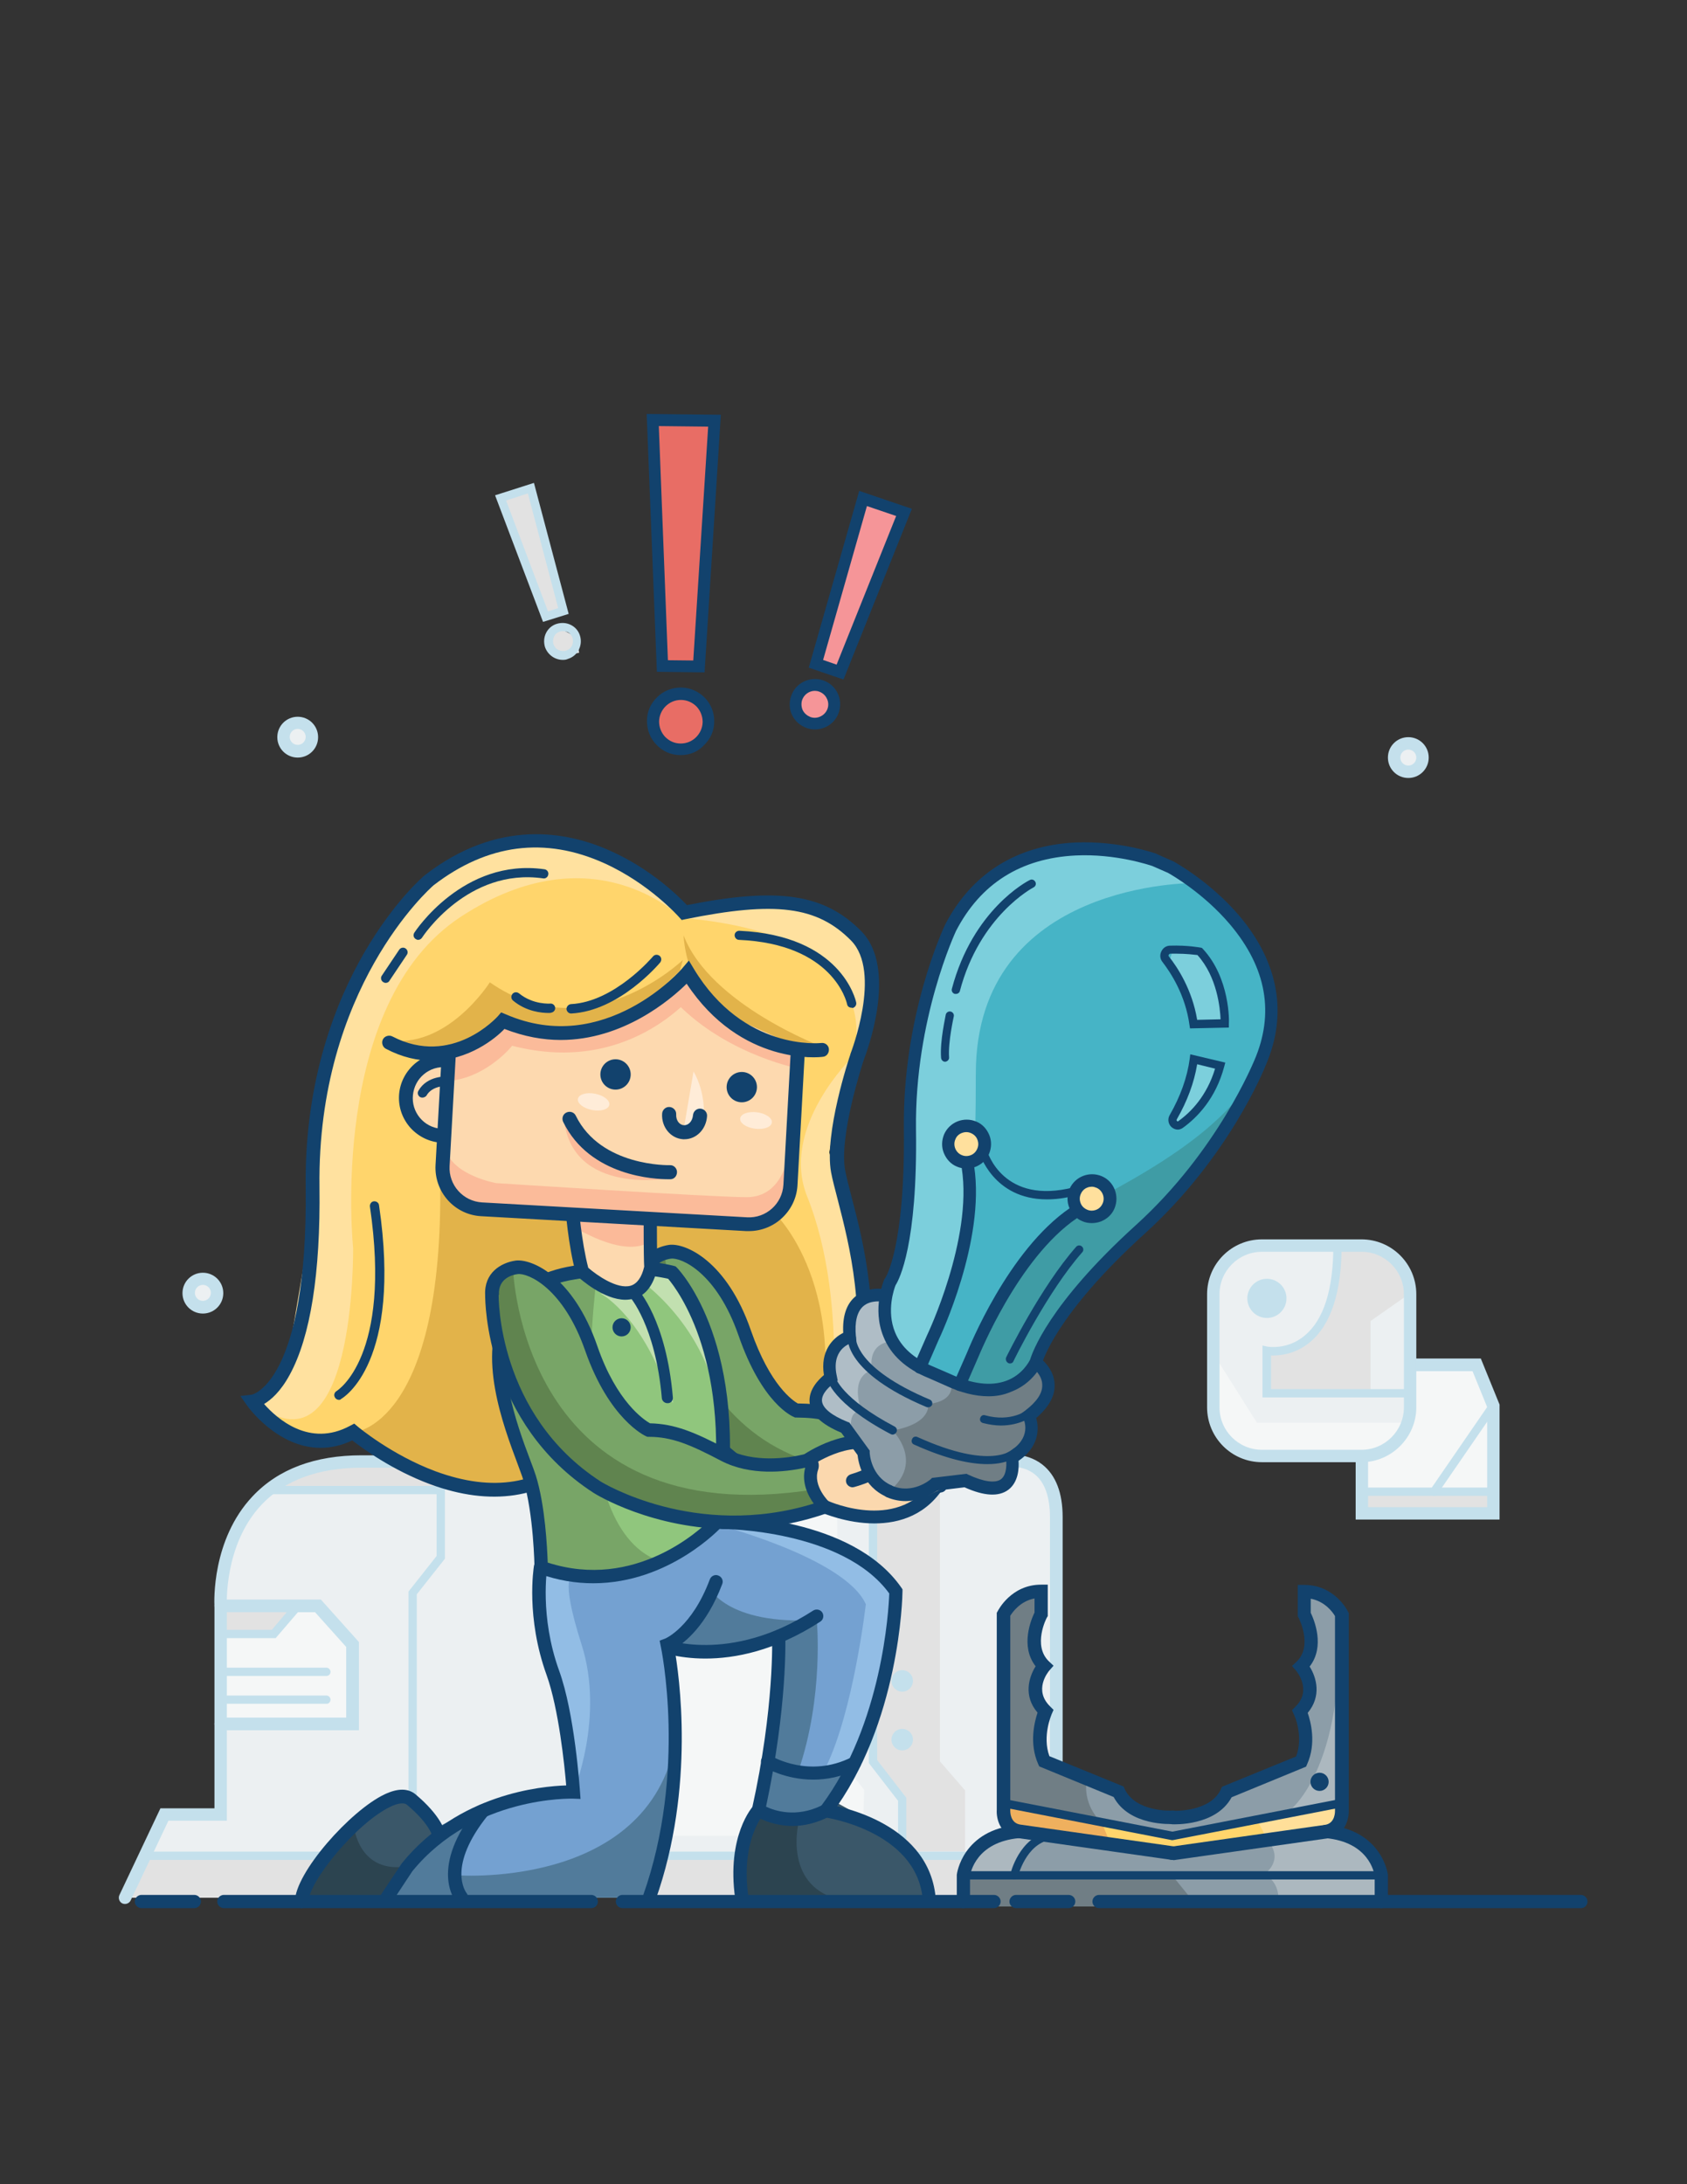 <?xml version="1.0" encoding="utf-8"?>
<!-- Generator: Adobe Illustrator 19.0.0, SVG Export Plug-In . SVG Version: 6.00 Build 0)  -->
<svg version="1.1" id="Layer_1" xmlns="http://www.w3.org/2000/svg" xmlns:xlink="http://www.w3.org/1999/xlink" x="0px" y="0px"
	 viewBox="0 0 612 792" style="enable-background:new 0 0 612 792;" xml:space="preserve">
<rect x="0" y="0" width="612" height="792" fill="#333333" stroke="none"/>
<style type="text/css">
	.st0{fill:#F5F7F7;}
	.st1{fill:#E2E2E2;}
	.st2{fill:#C4E0EC;}
	.st3{fill:#ECF0F2;}
	.st4{fill:#FFD56C;}
	.st5{fill:#8C9DA8;}
	.st6{fill:#707E85;}
	.st7{fill:#ACB8BF;}
	.st8{fill:#EFB05E;}
	.st9{fill:#FFDF99;}
	.st10{fill:#12426D;}
	.st11{fill:#E86D65;}
	.st12{fill:#F59598;}
	.st13{fill:#E2B34A;}
	.st14{fill:#FFE19F;}
	.st15{fill:none;stroke:#12426D;stroke-width:5.068;stroke-linecap:round;stroke-miterlimit:10;}
	.st16{fill:#74A1D1;}
	.st17{fill:#517B9B;}
	.st18{fill:#92BDE5;}
	.st19{fill:#3A5769;}
	.st20{fill:#2C4450;}
	.st21{fill:#78A567;}
	.st22{fill:#60844F;}
	.st23{fill:#90C67D;}
	.st24{fill:#C2E0B0;}
	.st25{fill:#FDD9AF;}
	.st26{fill:#FBBA99;}
	.st27{fill:#FBD8AE;}
	.st28{fill:#46B4C6;}
	.st29{fill:#7CCFDC;}
	.st30{fill:#3F9CA5;}
	.st31{fill:#FFE09D;}
	.st32{fill:#AFBDC6;}
	.st33{fill:#FBBB9A;}
	.st34{fill:#FFECD8;}
</style>
<g id="Background_3">
	<g id="XMLID_187_">
		<polygon id="XMLID_3_" class="st0" points="520.3,494.9 535.7,494.9 541.7,512.4 541.7,548.8 494.1,548.8 494.1,494.9 		"/>
	</g>
	<g id="XMLID_176_">
		<rect id="XMLID_4_" x="494.1" y="540" class="st1" width="47.7" height="8.8"/>
	</g>
	<g id="XMLID_175_">
		<polygon id="XMLID_5_" class="st0" points="520.3,540 541.7,512.4 541.7,540 		"/>
	</g>
	<g id="XMLID_235_">
		<path id="XMLID_239_" class="st2" d="M544,551h-52.2v-58.4h45.4l6.8,16.7V551z M496.3,546.5h43.2v-36.3l-5.3-13h-37.9V546.5z"/>
	</g>
	<g id="XMLID_151_">
		<path id="XMLID_237_" class="st2" d="M541.7,542.4h-47.7c-0.8,0-1.5-0.7-1.5-1.5s0.7-1.5,1.5-1.5h47.7c0.8,0,1.5,0.7,1.5,1.5
			S542.6,542.4,541.7,542.4z"/>
	</g>
	<g id="XMLID_150_">
		<path id="XMLID_236_" class="st2" d="M520.3,542.4c-0.3,0-0.6-0.1-0.9-0.3c-0.7-0.5-0.9-1.4-0.4-2.1l21.4-31.1
			c0.5-0.7,1.4-0.9,2.1-0.4c0.7,0.5,0.9,1.4,0.4,2.1l-21.4,31.1C521.3,542.2,520.8,542.4,520.3,542.4z"/>
	</g>
</g>
<g id="Background_2">
	<g id="XMLID_186_">
		<polygon id="XMLID_256_" class="st3" points="440.2,469.3 440.2,514.2 442.3,518.7 452.5,527.9 493.9,527.9 503,525.3 
			511.5,514.6 511.5,474 511.5,461.5 502,453.7 493.9,451.7 452.5,451.7 442.3,460.8 		"/>
	</g>
	<g id="XMLID_177_">
		<path id="XMLID_254_" class="st1" d="M485.3,453.1c0,0,0.1,38.2-25.7,36.7v14.5l51.9,0.7v-37.4l-4.9-10.1l-4.6-3.8L485.3,453.1z"
			/>
	</g>
	<g id="XMLID_174_">
		<polygon id="XMLID_252_" class="st0" points="440.2,490.9 456,515.9 509.1,515.9 505.1,523.9 491.2,527.4 457.3,527.9 
			445.5,522.9 440.2,514.2 		"/>
	</g>
	<g id="XMLID_173_">
		<polygon id="XMLID_250_" class="st3" points="497.2,505.2 497.2,479 511.5,469 511.5,505 		"/>
	</g>
	<g id="XMLID_153_">
		<path id="XMLID_232_" class="st2" d="M493.9,530.2h-36.1c-11,0-19.9-8.9-19.9-19.9v-41c0-11,8.9-19.9,19.9-19.9h36.1
			c11,0,19.9,8.9,19.9,19.9v41C513.8,521.2,504.8,530.2,493.9,530.2z M457.8,453.9c-8.5,0-15.4,6.9-15.4,15.4v41
			c0,8.5,6.9,15.4,15.4,15.4h36.1c8.5,0,15.4-6.9,15.4-15.4v-41c0-8.5-6.9-15.4-15.4-15.4H457.8z"/>
	</g>
	<g id="XMLID_149_">
		<circle id="XMLID_242_" class="st2" cx="459.6" cy="470.8" r="7.1"/>
	</g>
	<g id="XMLID_148_">
		<path id="XMLID_231_" class="st2" d="M511.5,506.7h-53.5v-18.8l1.8,0.4c0.1,0,7.2,1.3,13.5-4c6.9-5.7,10.4-16.7,10.4-32.6
			c0-0.8,0.7-1.5,1.5-1.5s1.5,0.7,1.5,1.5c0,16.9-3.9,28.7-11.5,35c-5.4,4.5-11.3,4.9-14.1,4.8v12.2h50.4c0.8,0,1.5,0.7,1.5,1.5
			S512.4,506.7,511.5,506.7z"/>
	</g>
</g>
<g id="Background_1_1_">
	<g id="Background_1">
		<g id="XMLID_188_">
			<path id="XMLID_301_" class="st3" d="M45.4,688.1h337.8V556.9v-16l-6.5-8.2l-14.1-2.8H115.7c0,0-37.6,13.2-35.6,52.5v75.5H59.7
				L45.4,688.1z"/>
		</g>
		<g id="XMLID_185_">
			<polygon id="XMLID_299_" class="st1" points="45.4,688.1 51.3,672.8 383.2,672.8 383.2,688.1 			"/>
		</g>
		<g id="XMLID_184_">
			<polygon id="XMLID_297_" class="st1" points="97.8,540.9 159.9,540.9 159.9,530.5 115.7,530.5 			"/>
		</g>
		<g id="XMLID_181_">
			<polyline id="XMLID_295_" class="st0" points="80.1,582.4 114.4,583.1 128.8,597.1 128.8,625.1 80.1,625.1 80.1,584.6 			"/>
		</g>
		<g id="XMLID_179_">
			<polygon id="XMLID_293_" class="st1" points="81.8,592.6 99.3,592.6 107.3,582.9 88.8,582.9 80.1,582.4 			"/>
		</g>
		<g id="XMLID_178_">
			<polygon id="XMLID_291_" class="st1" points="341,530.5 341,638.7 350.1,649.2 350.1,671.3 327,671.3 327.5,653.4 316.7,638.7 
				316.7,530.5 			"/>
		</g>
		<g id="XMLID_364_">
			<g id="XMLID_169_">
				<path id="XMLID_265_" class="st2" d="M327.3,674.4c-0.8,0-1.5-0.7-1.5-1.5v-19.9l-10.6-13.7V529.9c0-0.8,0.7-1.5,1.5-1.5
					s1.5,0.7,1.5,1.5v108.3l10.6,13.7v21C328.8,673.7,328.1,674.4,327.3,674.4z"/>
			</g>
			<g id="XMLID_168_">
				<path id="XMLID_264_" class="st2" d="M149.7,674.4c-0.8,0-1.5-0.7-1.5-1.5v-95.8l10.2-12.9v-35.3c0-0.8,0.7-1.5,1.5-1.5
					s1.5,0.7,1.5,1.5v36.3l-10.2,12.9v94.7C151.2,673.7,150.5,674.4,149.7,674.4z"/>
			</g>
			<g id="XMLID_167_">
				<path id="XMLID_263_" class="st2" d="M383.2,674.4H52.6c-0.8,0-1.5-0.7-1.5-1.5s0.7-1.5,1.5-1.5h330.6c0.8,0,1.5,0.7,1.5,1.5
					S384.1,674.4,383.2,674.4z"/>
			</g>
			<g id="XMLID_166_">
				<path id="XMLID_262_" class="st2" d="M383.2,691.7c-1.2,0-2.3-1-2.3-2.3V550.1c0-7.3-1.9-12.6-5.5-15.5
					c-5.1-4.1-12.2-2.5-12.3-2.5l-0.2,0.1l-0.3,0H131.2c-15.7,0-27.9,4.5-36.3,13.4c-13.8,14.6-12.6,36.5-12.6,36.7l0,0.1v77.8H61.1
					l-13.7,28.9c-0.5,1.1-1.9,1.6-3,1.1c-1.1-0.5-1.6-1.9-1.1-3l14.9-31.5h19.6v-73.2c-0.1-1.7-1-24.2,13.8-39.9
					c9.3-9.9,22.6-14.9,39.6-14.9h231.2c1.6-0.3,9.6-1.5,15.8,3.4c4.8,3.8,7.3,10.2,7.3,19v139.4
					C385.5,690.7,384.5,691.7,383.2,691.7z"/>
			</g>
			<g id="XMLID_165_">
				<path id="XMLID_261_" class="st2" d="M130.2,627.4H80.1c-1.2,0-2.3-1-2.3-2.3s1-2.3,2.3-2.3h45.5v-25.6l-11.3-12.6H80.1
					c-1.2,0-2.3-1-2.3-2.3s1-2.3,2.3-2.3h36.3l13.8,15.4V627.4z"/>
			</g>
			<g id="XMLID_164_">
				<path id="XMLID_260_" class="st2" d="M118.5,617.8H80.1c-0.8,0-1.5-0.7-1.5-1.5s0.7-1.5,1.5-1.5h38.3c0.8,0,1.5,0.7,1.5,1.5
					S119.3,617.8,118.5,617.8z"/>
			</g>
			<g id="XMLID_163_">
				<path id="XMLID_259_" class="st2" d="M118.5,607.7H80.1c-0.8,0-1.5-0.7-1.5-1.5s0.7-1.5,1.5-1.5h38.3c0.8,0,1.5,0.7,1.5,1.5
					S119.3,607.7,118.5,607.7z"/>
			</g>
			<g id="XMLID_162_">
				<path id="XMLID_258_" class="st2" d="M100,594H80.1c-0.8,0-1.5-0.7-1.5-1.5s0.7-1.5,1.5-1.5h18.5l8.1-9.6
					c0.5-0.6,1.5-0.7,2.2-0.2c0.6,0.5,0.7,1.5,0.2,2.2L100,594z"/>
			</g>
			<g id="XMLID_161_">
				<path id="XMLID_257_" class="st2" d="M159.9,541.8H97.6c-0.8,0-1.5-0.7-1.5-1.5s0.7-1.5,1.5-1.5h62.3c0.8,0,1.5,0.7,1.5,1.5
					S160.8,541.8,159.9,541.8z"/>
			</g>
			<g id="XMLID_160_">
				<circle id="XMLID_271_" class="st2" cx="327.3" cy="630.8" r="3.9"/>
			</g>
			<g id="XMLID_159_">
				<circle id="XMLID_269_" class="st2" cx="327.3" cy="609.5" r="3.9"/>
			</g>
		</g>
	</g>
	<polygon id="XMLID_180_" class="st0" points="237.2,543.6 213.3,611.7 213.3,665.7 313,665.7 313.5,649 303.7,636.5 303.7,544.4 	
		"/>
</g>
<g id="Star_3">
	<g id="XMLID_171_">
		<polygon id="XMLID_6_" class="st3" points="78.7,468.8 75.7,463.7 72,463.9 68.6,467.6 69.6,472 75.2,473.7 		"/>
	</g>
	<g id="XMLID_158_">
		<path id="XMLID_221_" class="st2" d="M73.6,476.3c-4.1,0-7.4-3.3-7.4-7.4s3.3-7.4,7.4-7.4s7.4,3.3,7.4,7.4S77.7,476.3,73.6,476.3z
			 M73.6,465.9c-1.6,0-2.9,1.3-2.9,2.9s1.3,2.9,2.9,2.9s2.9-1.3,2.9-2.9S75.2,465.9,73.6,465.9z"/>
	</g>
</g>
<g id="Star_2">
	<g id="XMLID_170_">
		<polygon id="XMLID_7_" class="st3" points="110.6,269.8 112.8,265.3 109.7,262.4 104.9,263.1 102.8,267.3 105.4,271.7 
			110.6,271.7 		"/>
	</g>
	<g id="XMLID_155_">
		<path id="XMLID_211_" class="st2" d="M108,274.7c-4.1,0-7.4-3.3-7.4-7.4c0-4.1,3.3-7.4,7.4-7.4c4.1,0,7.4,3.3,7.4,7.4
			C115.4,271.4,112.1,274.7,108,274.7z M108,264.3c-1.6,0-2.9,1.3-2.9,2.9s1.3,2.9,2.9,2.9s2.9-1.3,2.9-2.9S109.6,264.3,108,264.3z"
			/>
	</g>
</g>
<g id="Star_1">
	<g id="XMLID_172_">
		<path id="XMLID_290_" class="st3" d="M513.6,269.5l-7,0.8l-0.8,4.3l3.9,3.7c0,0,4.6,0.2,4.8,0c0.2-0.2,1.6-2.3,1.6-3
			C516.1,274.7,513.6,269.5,513.6,269.5z"/>
	</g>
	<g id="XMLID_154_">
		<path id="XMLID_215_" class="st2" d="M510.9,282.1c-4.1,0-7.4-3.3-7.4-7.4s3.3-7.4,7.4-7.4c4.1,0,7.4,3.3,7.4,7.4
			S515,282.1,510.9,282.1z M510.9,271.8c-1.6,0-2.9,1.3-2.9,2.9s1.3,2.9,2.9,2.9c1.6,0,2.9-1.3,2.9-2.9S512.5,271.8,510.9,271.8z"/>
	</g>
</g>
<g id="Background_Exclamation_Point">
	<g id="XMLID_183_">
		<polygon id="XMLID_229_" class="st1" points="192.6,177 181.6,180.6 197.9,223.6 204.4,221.6 		"/>
	</g>
	<g id="XMLID_182_">
		<polygon id="XMLID_228_" class="st1" points="202.6,227.6 199.6,230.1 199.2,234.1 205.7,237.5 210.1,236.7 209.1,231 		"/>
	</g>
	<g id="XMLID_360_">
		<g id="XMLID_157_">
			<path id="XMLID_208_" class="st2" d="M197,225.5l-17.4-45.9l14.1-4.5l12.6,47.5L197,225.5z M183.6,181.5l15.2,40.2l3.7-1.2
				l-11-41.6L183.6,181.5z"/>
		</g>
		<g id="XMLID_156_">
			<path id="XMLID_205_" class="st2" d="M205.2,239.2c-3.2,0.5-6.4-1.4-7.5-4.6c-0.5-1.7-0.4-3.5,0.4-5.1c0.8-1.6,2.2-2.8,3.9-3.3
				c1.7-0.5,3.5-0.4,5.1,0.4c1.6,0.8,2.8,2.2,3.3,3.9c1.1,3.5-0.8,7.3-4.3,8.4C205.9,239,205.6,239.1,205.2,239.2z M203.6,228.9
				c-0.2,0-0.4,0.1-0.5,0.1c-0.9,0.3-1.7,0.9-2.1,1.8c-0.4,0.9-0.5,1.9-0.2,2.8l0,0c0.3,0.9,0.9,1.7,1.8,2.1s1.9,0.5,2.8,0.2
				c0.9-0.3,1.7-0.9,2.1-1.8c0.4-0.9,0.5-1.9,0.2-2.8c-0.3-0.9-0.9-1.7-1.8-2.1C205.1,228.9,204.3,228.8,203.6,228.9z"/>
		</g>
	</g>
</g>
<g id="Device">
	<g id="XMLID_115_">
		<polygon id="XMLID_324_" class="st4" points="364,653.7 425.4,665.7 486.6,653.7 486.1,659.6 484.5,662.3 426.3,674 367.9,662.3 
			364,656.6 		"/>
	</g>
	<g id="XMLID_114_">
		<polygon id="XMLID_322_" class="st5" points="377.6,577 369.6,579.4 364,585.4 364,654.2 425.4,665.7 486.6,653.7 488.2,586 
			481,579.4 472.9,577 472.8,584.4 475.2,592.5 475.4,599.1 471.4,604.5 474.6,609.5 474.7,614.9 471.9,620 473.3,628.2 
			471.8,638.7 446.1,649.2 438.1,656.4 423.8,658.8 415.8,657.4 405.5,651.7 379.1,638.7 377.3,628.2 379.2,620.6 375.6,611.2 
			378.8,604.2 375.2,596.4 377.6,585.4 		"/>
	</g>
	<g id="XMLID_113_">
		<polygon id="XMLID_320_" class="st5" points="366.3,662.6 355.4,669.5 351.4,674.6 349.5,689.5 501.1,689.5 501.1,678.5 
			491,666.8 484.5,662.3 426.3,674 		"/>
	</g>
	<g id="XMLID_112_">
		<polygon id="XMLID_318_" class="st6" points="349.5,680 425.2,680 434.4,691.3 349.5,691.3 		"/>
	</g>
	<g id="XMLID_111_">
		<path id="XMLID_316_" class="st6" d="M399.7,660.9c0,0-6.6-5.4-5.6-14.8l-14.9-7.4c0,0-2.1-5.3-2-7.9c0.1-2.6,3.6-9.4,3.6-9.4
			l-5.2-7.9l4.4-7.9l-4.8-9.2l0.4-6.9l2-4.1V577l-5,0.7l-8.6,7.7v68.4L399.7,660.9z"/>
	</g>
	<g id="XMLID_110_">
		<path id="XMLID_314_" class="st7" d="M458.7,679.5c0,0,5.7,2.8,5,9.9h37.4v-8.3l-6-1.2L458.7,679.5z"/>
	</g>
	<g id="XMLID_109_">
		<polygon id="XMLID_312_" class="st7" points="368.1,679.5 372.4,670.9 380,665.8 367.4,664.3 360.6,666.3 351.4,671.9 349.5,680 
					"/>
	</g>
	<g id="XMLID_108_">
		<path id="XMLID_310_" class="st7" d="M458.7,679.5c0,0,7.4-4.7,1.2-12.2l23.3-3l11.9,5.1l6,11.8L458.7,679.5z"/>
	</g>
	<g id="XMLID_107_">
		<path id="XMLID_308_" class="st7" d="M467.1,657.1c0,0,21.4-14.3,18.6-73.3l1,69.9L467.1,657.1z"/>
	</g>
	<g id="XMLID_106_">
		<polygon id="XMLID_306_" class="st8" points="399.7,660.9 403.1,669.2 367.9,662.3 364.4,659.6 364,653.7 		"/>
	</g>
	<g id="XMLID_105_">
		<polygon id="XMLID_304_" class="st9" points="459.9,667.3 455.9,659.7 486.6,653.7 484.5,662.3 		"/>
	</g>
	<g id="XMLID_219_">
		<g id="XMLID_77_">
			<path id="XMLID_274_" class="st10" d="M425.4,674.4c-0.1,0-0.2,0-0.3,0l-55.8-7.9c-6.5-1-7.9-7-7.7-10.2v-71.5l0.3-0.5
				c0.2-0.4,4.9-9.7,15.8-9.7h2.4V586l-0.3,0.5c-0.1,0.1-5.3,10.1,0.7,15.9l1.7,1.6l-1.5,1.7c-0.6,0.7-5.8,7.2,0.3,13.1l1.2,1.2
				l-0.7,1.6c0,0.1-3.5,7.9-0.8,15.2l26.9,11l0.4,0.9c4,8.5,17.2,7.9,17.3,7.8c1.3-0.1,2.5,0.9,2.5,2.3c0.1,1.3-0.9,2.5-2.3,2.6
				c-0.7,0-15.8,0.8-21.5-9.8l-27-11.1l-0.4-0.9c-3.3-7.5-1.3-15.3-0.2-18.6c-5.2-6-3.2-12.8-0.7-16.8c-5.7-7.3-1.6-17-0.4-19.5
				v-5.1c-5.2,1-8,5-8.8,6.3l0,70.5c0,0.5-0.1,4.6,3.6,5.2l55.7,7.9c1.3,0.2,2.2,1.4,2.1,2.7C427.6,673.5,426.6,674.4,425.4,674.4z"
				/>
		</g>
		<g id="XMLID_76_">
			<path id="XMLID_273_" class="st10" d="M349.5,691.9c-1.3,0-2.4-1.1-2.4-2.4l0-9.7c0-0.2,2-16.4,22.3-18.1
				c1.3-0.1,2.5,0.9,2.6,2.2c0.1,1.3-0.9,2.5-2.2,2.6c-15.6,1.4-17.7,12.4-17.9,13.7v9.3C351.9,690.8,350.8,691.9,349.5,691.9z"/>
		</g>
	</g>
	<g id="XMLID_216_">
		<g id="XMLID_75_">
			<path id="XMLID_272_" class="st10" d="M425.2,674.4c-1.2,0-2.2-0.9-2.4-2.1c-0.2-1.3,0.7-2.5,2.1-2.7l55.8-7.9
				c3.8-0.6,3.6-5,3.6-5.2l0-0.1V586c-0.8-1.4-3.6-5.3-8.8-6.3v5.1c1.2,2.5,5.3,12.2-0.4,19.5c2.5,4,4.4,10.7-0.7,16.8
				c1.1,3.2,3.2,11-0.2,18.6l-0.4,0.9l-27,11.1c-5.7,10.5-20.9,9.8-21.5,9.8c-1.3-0.1-2.4-1.2-2.3-2.6c0.1-1.3,1.2-2.3,2.6-2.3l0,0
				c0.1,0,13.4,0.6,17.3-7.8l0.4-0.9l26.9-11c2.8-7.4-0.7-15.2-0.8-15.2l-0.7-1.6l1.2-1.2c6.2-6,0.5-12.8,0.3-13.1l-1.5-1.7l1.7-1.6
				c6-5.8,0.7-15.8,0.7-15.9l-0.3-0.5l0-11.4h2.4c10.9,0,15.7,9.3,15.8,9.7l0.3,0.5v71.5c0.1,3.1-1.3,9.2-7.7,10.2l-55.8,7.9
				C425.4,674.4,425.3,674.4,425.2,674.4z"/>
		</g>
		<g id="XMLID_74_">
			<path id="XMLID_270_" class="st10" d="M501.1,691.9c-1.3,0-2.4-1.1-2.4-2.4v-9.3c-0.2-1.3-2.2-12.3-17.9-13.7
				c-1.3-0.1-2.3-1.3-2.2-2.6c0.1-1.3,1.3-2.3,2.6-2.2c20.3,1.8,22.3,18,22.3,18.1l0,0.3v9.4C503.5,690.8,502.4,691.9,501.1,691.9z"
				/>
		</g>
	</g>
	<g id="XMLID_73_">
		<path id="XMLID_268_" class="st10" d="M501.1,681.5H349.5c-0.8,0-1.5-0.7-1.5-1.5s0.7-1.5,1.5-1.5h151.6c0.8,0,1.5,0.7,1.5,1.5
			S501.9,681.5,501.1,681.5z"/>
	</g>
	<g id="XMLID_72_">
		<path id="XMLID_267_" class="st10" d="M367.9,681.5c-0.1,0-0.2,0-0.3,0c-0.8-0.2-1.3-1-1.1-1.8c0.1-0.6,3.3-13.5,14-15.5
			c0.8-0.2,1.6,0.4,1.7,1.2c0.2,0.8-0.4,1.6-1.2,1.7c-8.9,1.7-11.6,13.1-11.7,13.2C369.2,681.1,368.6,681.5,367.9,681.5z"/>
	</g>
	<g id="XMLID_71_">
		<path id="XMLID_266_" class="st10" d="M425.4,667.2c-0.7,0-1.3-0.5-1.5-1.2c-0.2-0.8,0.4-1.6,1.2-1.8l61.3-11.9
			c0.8-0.2,1.6,0.4,1.8,1.2c0.2,0.8-0.4,1.6-1.2,1.8l-61.3,11.9C425.6,667.1,425.5,667.2,425.4,667.2z"/>
	</g>
	<g id="XMLID_70_">
		<path id="XMLID_255_" class="st10" d="M425.2,667.2c-0.1,0-0.2,0-0.3,0l-61.3-11.9c-0.8-0.2-1.3-0.9-1.2-1.8
			c0.2-0.8,0.9-1.3,1.8-1.2l61.3,11.9c0.8,0.2,1.3,0.9,1.2,1.8C426.5,666.7,425.9,667.2,425.2,667.2z"/>
	</g>
	<g id="XMLID_69_">
		<circle id="XMLID_278_" class="st10" cx="478.7" cy="646.1" r="3.3"/>
	</g>
</g>
<g id="Exclamation_Point_2">
	<g id="XMLID_133_">
		<polygon id="XMLID_8_" class="st11" points="259.2,152.5 236.8,152.3 240.3,241.5 253.5,241.6 		"/>
	</g>
	<g id="XMLID_132_">
		<polygon id="XMLID_9_" class="st11" points="250,252.1 241.1,253.6 237,261.5 241.1,269.7 250,271.7 255.8,266.5 256.5,258.3 		
			"/>
	</g>
	<g id="XMLID_193_">
		<g id="XMLID_54_">
			<path id="XMLID_195_" class="st10" d="M255.6,243.8l-17.3-0.2l-3.7-93.5l26.9,0.3L255.6,243.8z M242.3,239.4l9.2,0.1l5.4-84.8
				l-17.9-0.2L242.3,239.4z"/>
		</g>
		<g id="XMLID_53_">
			<path id="XMLID_191_" class="st10" d="M247,273.8c-0.1,0-0.1,0-0.2,0c-3.3,0-6.3-1.3-8.6-3.7c-2.3-2.3-3.5-5.4-3.5-8.7
				c0-3.3,1.3-6.3,3.7-8.6c2.3-2.3,5.4-3.5,8.7-3.5c6.7,0.1,12.1,5.6,12,12.3v0c0,3.3-1.3,6.3-3.7,8.6
				C253.2,272.6,250.2,273.8,247,273.8z M247,253.8c-4.3,0-7.8,3.5-7.9,7.8c0,2.1,0.8,4.1,2.2,5.6c1.5,1.5,3.4,2.4,5.6,2.4
				c0,0,0.1,0,0.1,0c4.3,0,7.8-3.5,7.9-7.8c0-2.1-0.8-4.1-2.2-5.6C251.2,254.7,249.2,253.8,247,253.8
				C247.1,253.8,247.1,253.8,247,253.8z"/>
		</g>
	</g>
</g>
<g id="Exclamation_Point_1">
	<g id="XMLID_131_">
		<polygon id="XMLID_10_" class="st12" points="313.1,180.7 296,240.7 304.8,243.7 327.9,185.8 		"/>
	</g>
	<g id="XMLID_130_">
		<polygon id="XMLID_11_" class="st12" points="302.2,257.7 297.9,248.8 292.6,249.6 288.5,253.9 293.3,262 		"/>
	</g>
	<g id="XMLID_190_">
		<g id="XMLID_12_">
			<path id="XMLID_202_" class="st10" d="M306,246.4l-12.6-4.3l18.3-64.1l19.1,6.5L306,246.4z M298.6,239.3l4.9,1.7l21.6-53.9
				l-10.6-3.6L298.6,239.3z"/>
		</g>
		<g id="XMLID_189_">
			<path id="XMLID_198_" class="st10" d="M295.6,264.5c-1,0-2-0.2-2.9-0.5c-2.3-0.8-4.2-2.4-5.3-4.6c-1.1-2.2-1.2-4.7-0.4-7
				c1.6-4.8,6.8-7.3,11.6-5.7c4.8,1.6,7.3,6.8,5.7,11.6C303,262.2,299.4,264.5,295.6,264.5z M295.6,250.5c-2,0-3.9,1.3-4.6,3.3h0
				c-0.4,1.2-0.3,2.6,0.2,3.7c0.6,1.2,1.6,2,2.8,2.5c2.5,0.9,5.3-0.5,6.2-3c0.9-2.5-0.5-5.3-3-6.2
				C296.7,250.6,296.1,250.5,295.6,250.5z"/>
		</g>
	</g>
</g>
<g id="Hair">
	<g id="XMLID_340_">
		<polygon id="XMLID_441_" class="st4" points="313.2,473.2 306.5,438.3 300.8,417.9 303.8,397.4 311.6,382 316.1,371.2 317,357.2 
			313.2,342.7 301.9,332.5 281.9,327.2 248.3,330.9 240.8,323.2 229.2,314.5 198.5,304.9 175.6,308.2 155.8,319.1 140.5,339.1 
			126.8,357.2 122.8,371.5 118,383.8 113.4,406.7 113.4,430.4 109.4,478.9 103.1,498.1 91.7,508.2 106,520.1 118,520.4 128.2,519.3 
			136,525 144,529.9 151.7,534.9 168,539.4 190.3,540.3 211.3,526.7 237.9,540.1 262.4,545 282.2,541.5 298.6,530.3 310.6,507.1 		
			"/>
	</g>
	<g id="XMLID_2_">
		<path id="XMLID_439_" class="st13" d="M138.4,529.2l19.5,9.2l32.4,2l9.5-5.5l11.6-8.2l14.3,8.2l12.3,5.2l21.1,6.6l23.1-5.2
			l12.7-11.6c15.9-63.5-14.5-90.6-14.5-90.6l-11.1,4l-75.5-3.9l-25.5-2.5l-8.6-9.5c1.3,90.1-31.5,92-31.5,92L138.4,529.2z"/>
	</g>
	<g id="XMLID_44_">
		<path id="XMLID_437_" class="st13" d="M247.7,348.1c0,0-34.3,33-70,8.1c0,0-15.8,25-37.8,20.8l16.2,5.3l12.7-3.4l12.3-9.1
			l19.6,4.5l22.2-3.3l9.8-5.6l14-13.5L247.7,348.1z"/>
	</g>
	<g id="XMLID_43_">
		<path id="XMLID_435_" class="st13" d="M298.6,379.7c0,0-40.9-15.3-50.6-40.5C248,339.3,248.8,380.8,298.6,379.7z"/>
	</g>
	<g id="XMLID_42_">
		<path id="XMLID_433_" class="st14" d="M292.8,433.8c-10-25,16.5-50.6,16.5-50.6l-5.9,20.6l-2.6,14.1l4.9,17.7l7.4,19.4v35.1
			l-12.8,36.7C300.4,526.7,308.9,474,292.8,433.8z"/>
	</g>
	<g id="XMLID_40_">
		<path id="XMLID_431_" class="st14" d="M247.1,332.8c0,0-31.6-32-79.9-0.4s-39.1,120.1-39.1,120.1s1.1,86.1-36.4,55.6l12.3-12.9
			l8-47.2l7.5-68l21-40.9l15.3-20l26.3-12.8h20.8l18.4,5.1l19.6,11.8L247.1,332.8z"/>
	</g>
	<g id="XMLID_38_">
		<path id="XMLID_429_" class="st14" d="M308.9,385c0,0,18.4-45.4-61.8-52.2l8.8-3.5l26-2.1l14.8,2.8l8.8,4.8l7.7,7.9l2.7,9.3l0.8,9
			l-0.6,10.2L308.9,385z"/>
	</g>
	<g id="XMLID_13_">
		<path id="XMLID_427_" class="st15" d="M295.9,470.8"/>
	</g>
	<g id="XMLID_36_">
		<path id="XMLID_357_" class="st10" d="M263.7,547.5c-23.2,0-45.7-13.4-52.1-17.6c-14.4,13.5-33.6,16.4-55.5,8.3
			c-13.8-5.1-24.7-13.1-28.3-15.9c-4,1.9-7.9,2.7-11.5,2.7c-15.8,0-26.6-15.2-26.7-15.4l-2.4-3.4l4.2-0.5c0.1,0,20.3-4.5,19.5-75.2
			c-0.5-39.3,11.3-67.9,21.2-85c10.8-18.6,21.6-27.9,22.1-28.2l0.1-0.1c26.4-20.3,51.2-15.9,67.3-8.6c14.5,6.5,24.5,16.3,27.6,19.6
			c33.2-6.6,49.8-4.1,63.2,9.4c13.6,13.7,1.8,44.5,1,46.6c-0.5,1.4-9.1,27.8-6.8,40.2c0.5,2.5,1.3,5.7,2.3,9.5
			c4.3,16.4,11.4,43.9,4.3,73.9l-0.1,0.3c-6.9,19.8-18.2,32.3-33.5,37.3C274.3,546.8,269,547.5,263.7,547.5z M211,523.4l1.8,1.2
			c0.4,0.3,36.2,25,65.2,15.7c13.7-4.4,23.8-15.8,30.2-34c6.8-28.7-0.2-55.4-4.3-71.3c-1-3.9-1.9-7.2-2.4-9.9
			c-2.6-14,6.6-41.7,7-42.8l0-0.1c0.1-0.3,11.6-29.7,0.2-41.2c-12.3-12.4-27.4-14.3-60-7.7l-1.4,0.3l-1-1.1
			c-0.1-0.1-10.7-12.1-27.1-19.5c-21.5-9.7-42.4-7-61.9,8c-1.4,1.2-42.3,37.5-41.4,109.3c0.4,31.5-3.3,54.5-10.8,68.2
			c-3.3,6.1-6.8,9.1-9.3,10.6c4.6,5.2,16.4,15.9,31.2,7.9l1.5-0.8l1.3,1.1c0.1,0.1,12.3,10.3,28.2,16.2c20.9,7.7,38.2,4.8,51.5-8.6
			L211,523.4z"/>
	</g>
	<g id="XMLID_15_">
		<path id="XMLID_356_" class="st10" d="M207.2,367.5c-0.9,0-1.6-0.7-1.7-1.6c0-0.9,0.7-1.7,1.6-1.8c15.9-0.8,29.7-17.2,29.8-17.3
			c0.6-0.7,1.6-0.8,2.4-0.2c0.7,0.6,0.8,1.6,0.2,2.4C238.9,349.7,224.6,366.6,207.2,367.5C207.3,367.5,207.2,367.5,207.2,367.5z"/>
	</g>
	<g id="XMLID_14_">
		<path id="XMLID_355_" class="st10" d="M198.9,367.3c-2.2,0-7.9-0.4-12.8-4.5c-0.7-0.6-0.8-1.6-0.2-2.4c0.6-0.7,1.6-0.8,2.4-0.2
			c5.1,4.2,11.3,3.7,11.3,3.7c0.9-0.1,1.7,0.6,1.8,1.5c0.1,0.9-0.6,1.7-1.5,1.8C199.8,367.3,199.5,367.3,198.9,367.3z"/>
	</g>
	<g id="XMLID_16_">
		<path id="XMLID_354_" class="st10" d="M308.9,365.4c-0.8,0-1.5-0.5-1.6-1.3l0,0c-0.2-0.9-5.1-21.8-39.2-23.3
			c-0.9,0-1.6-0.8-1.6-1.7c0-0.9,0.8-1.6,1.7-1.6c36.9,1.7,42.2,25,42.4,26c0.2,0.9-0.4,1.8-1.3,2
			C309.1,365.4,309,365.4,308.9,365.4z"/>
	</g>
	<g id="XMLID_45_">
		<path id="XMLID_353_" class="st10" d="M151.7,340.8c-0.3,0-0.6-0.1-0.9-0.3c-0.8-0.5-1-1.5-0.5-2.3c0.2-0.3,17.7-27.2,47.2-23
			c0.9,0.1,1.6,1,1.4,1.9c-0.1,0.9-1,1.6-1.9,1.4c-27.4-3.9-43.7,21.2-43.9,21.5C152.8,340.5,152.2,340.8,151.7,340.8z"/>
	</g>
	<g id="XMLID_46_">
		<path id="XMLID_352_" class="st10" d="M139.9,356.4c-0.3,0-0.6-0.1-0.9-0.3c-0.8-0.5-1-1.6-0.5-2.3l6.3-9.4c0.5-0.8,1.6-1,2.3-0.5
			c0.8,0.5,1,1.6,0.5,2.3l-6.3,9.4C141,356.2,140.4,356.4,139.9,356.4z"/>
	</g>
	<g id="XMLID_341_">
		<path id="XMLID_351_" class="st10" d="M123,507.6c-0.6,0-1.2-0.3-1.5-0.9c-0.5-0.8-0.2-1.8,0.6-2.3c0.3-0.2,20.1-12.4,12.1-66.9
			c-0.1-0.9,0.5-1.8,1.4-1.9c0.9-0.1,1.8,0.5,1.9,1.4c8.4,57.1-12.9,69.8-13.8,70.3C123.6,507.5,123.3,507.6,123,507.6z"/>
	</g>
</g>
<g id="Right_Leg">
	<g id="XMLID_128_">
		<path id="XMLID_41_" class="st16" d="M257.1,552c0,0,54.6-0.1,68,25.1c0,0-4.1,46.6-21.5,76.7l-10,6l-18.5-3.3l4.4-23.7l5-40.1
			c0,0-20.9,13.5-46.4,3.9C212.5,586.8,257.1,552,257.1,552z"/>
	</g>
	<g id="XMLID_118_">
		<path id="XMLID_39_" class="st17" d="M257.1,575.4c0,0,6.2,14,39.2,12c0,0-30.7,18.5-58.2,8.9
			C238.1,596.4,251.5,586.8,257.1,575.4z"/>
	</g>
	<g id="XMLID_117_">
		<path id="XMLID_37_" class="st18" d="M257.1,552c0,0,49.2,12.3,57,29.7c0,0-4.4,38.4-14.5,59.1l10-1.3l8.8-21.9l7.2-31.6l-0.5-9
			C325.1,577,311,554.7,257.1,552z"/>
	</g>
	<g id="XMLID_127_">
		<path id="XMLID_35_" class="st17" d="M278.5,638.7c0,0,5,2.4,11,3.7c6,1.3,20-2.9,20-2.9l-6,14.3l-10,6l-18.5-3.3L278.5,638.7z"/>
	</g>
	<g id="XMLID_124_">
		<polygon id="XMLID_33_" class="st19" points="275.1,656.4 268.4,670.4 269.1,688.1 337.1,688.1 329.2,672 317.8,661.5 
			303.6,653.7 299.6,657.9 289.6,661.5 		"/>
	</g>
	<g id="XMLID_122_">
		<path id="XMLID_31_" class="st20" d="M289.6,661.5c0,0-5,21.1,13.2,26.8l-33.7-0.2c0,0-5.7-21.8,6-31.8
			C275.1,656.4,285.5,663.3,289.6,661.5z"/>
	</g>
	<g id="XMLID_119_">
		<path id="XMLID_27_" class="st17" d="M296.3,587.4c0,0,2.7,27.5-6.7,54.9l-11-3.7l2.6-44.4L296.3,587.4z"/>
	</g>
	<g id="XMLID_64_">
		<path id="XMLID_337_" class="st10" d="M287.6,662.1c-7.9,0-13.4-3.5-13.8-3.7l-1.4-0.9l0.4-1.6c8.2-36.8,7.3-62.1,7.3-62.4
			c0-1.3,1-2.5,2.3-2.5c1.4-0.1,2.5,1,2.5,2.3c0,1,0.8,25.3-7,61.8c3.1,1.5,10.9,4.1,20.1-0.4c22-29.5,24.4-70.8,24.6-76.9
			c-16.8-23.1-60-23.4-60.5-23.4c-1.3,0-2.4-1.1-2.4-2.4c0-1.3,1.1-2.4,2.4-2.4c1.9,0,47,0.3,64.9,26.1l0.4,0.6l0,0.8
			c0,1.9-1,47.9-26,81l-0.3,0.4l-0.5,0.3C295.9,661.2,291.4,662.1,287.6,662.1z"/>
	</g>
	<g id="XMLID_63_">
		<path id="XMLID_336_" class="st10" d="M269.1,690.5c-1.2,0-2.2-0.9-2.4-2.1c-3.2-22.8,6.3-33.3,6.7-33.7c0.9-1,2.4-1,3.4-0.1
			c1,0.9,1,2.4,0.1,3.4c-0.1,0.2-8.3,9.5-5.4,29.8c0.2,1.3-0.7,2.5-2.1,2.7C269.3,690.5,269.2,690.5,269.1,690.5z"/>
	</g>
	<g id="XMLID_57_">
		<path id="XMLID_334_" class="st10" d="M295,645.3c-10.1,0-17.3-4.3-17.8-4.5c-1.1-0.7-1.5-2.2-0.8-3.3c0.7-1.1,2.2-1.5,3.3-0.8
			c0.6,0.3,13.9,8.2,29.2,0.5c1.2-0.6,2.6-0.1,3.2,1.1c0.6,1.2,0.1,2.6-1.1,3.2C305.4,644.3,299.9,645.3,295,645.3z"/>
	</g>
	<g id="XMLID_65_">
		<path id="XMLID_338_" class="st10" d="M255.9,601.4c-10.4,0-16.9-2.6-17.5-2.8c-1.2-0.5-1.8-1.9-1.3-3.2c0.5-1.2,1.9-1.8,3.2-1.3
			c0.3,0.1,24.2,9.6,54.7-10.1c1.1-0.7,2.6-0.4,3.3,0.7c0.7,1.1,0.4,2.6-0.7,3.3C281.1,598.7,266.5,601.4,255.9,601.4z"/>
	</g>
	<g id="XMLID_62_">
		<path id="XMLID_335_" class="st10" d="M337.1,690.5c-1.2,0-2.3-0.9-2.4-2.2c-2.5-24.4-35.1-29.3-35.5-29.3
			c-1.3-0.2-2.2-1.4-2.1-2.7c0.2-1.3,1.4-2.3,2.7-2.1c1.5,0.2,36.8,5.5,39.6,33.6c0.1,1.3-0.8,2.5-2.2,2.7
			C337.3,690.5,337.2,690.5,337.1,690.5z"/>
	</g>
</g>
<g id="Lef_Leg">
	<g id="XMLID_129_">
		<path id="XMLID_30_" class="st16" d="M259.8,552c0,0-21.3,27.4-63.8,16.3l-1.5,17.7l5.2,15.3l6.8,34.4l1.4,14.1h-13.4l-19.4,6.7
			l-16.2,8.2l-18.6,23.3h92.8l4.4-5.7l7.6-31l0-31.3l-4.4-23.7C240.8,596.4,266.8,591.7,259.8,552z"/>
	</g>
	<g id="XMLID_126_">
		<path id="XMLID_28_" class="st17" d="M175.2,656.6c0,0-18.5,15.9-4,33.3l-30.8-1.8C140.4,688.1,142.3,663.4,175.2,656.6z"/>
	</g>
	<g id="XMLID_125_">
		<polygon id="XMLID_26_" class="st19" points="159,664.8 149.4,651.4 143.2,651.8 130.6,659.7 119.3,673.3 109.4,689.5 
			140.4,688.1 147.9,676.8 		"/>
	</g>
	<g id="XMLID_123_">
		<path id="XMLID_24_" class="st20" d="M128.4,662.3c0,0,1.7,17.4,19.5,14.4l-7.5,11.3l-31,1.4C109.4,689.5,119.3,664.9,128.4,662.3
			z"/>
	</g>
	<g id="XMLID_120_">
		<path id="XMLID_22_" class="st17" d="M166.1,680c0,0,74.2,5.5,79.8-54.9c0,0,3.2,39.1-12.7,63h-62
			C171.2,688.1,161.1,688.9,166.1,680z"/>
	</g>
	<g id="XMLID_116_">
		<path id="XMLID_20_" class="st18" d="M208,649.9c0,0,11.4-27.2,3-53.5c-8.4-26.4-3-24.7-3-24.7l-11.9-3.3c0,0-4.6,33.4,6.5,45.1
			L208,649.9z"/>
	</g>
	<g id="XMLID_68_">
		<path id="XMLID_333_" class="st10" d="M140.4,690.5c-0.5,0-0.9-0.1-1.3-0.4c-1.1-0.7-1.4-2.2-0.7-3.4l7.4-11.1
			c20.5-25.2,50.5-27.9,59.6-28.2c-0.6-7.2-2.7-27.7-7.1-40c-7.6-21-4.7-38.8-4.6-39.6c0.2-1.3,1.5-2.2,2.8-2c1.3,0.2,2.2,1.5,2,2.8
			l0,0c0,0.2-2.8,17.4,4.3,37.1c5.7,15.6,7.5,42.7,7.6,43.9l0.2,2.7l-2.7-0.1c-0.4,0-35.9-1.1-58.3,26.3l-7.2,10.9
			C141.9,690.1,141.2,690.5,140.4,690.5z"/>
	</g>
	<g id="XMLID_67_">
		<path id="XMLID_332_" class="st10" d="M235.6,690.5c-0.3,0-0.5,0-0.8-0.1c-1.3-0.4-1.9-1.8-1.5-3.1c16-45,6.5-90,6.4-90.4l-0.4-2
			l1.9-0.7c0.1,0,9.8-4.1,16.3-21.5c0.5-1.3,1.9-1.9,3.1-1.4c1.3,0.5,1.9,1.9,1.4,3.1c-5.7,15.1-13.7,21.3-17.3,23.4
			c1.6,9.1,7.7,50.1-6.9,91.2C237.6,689.9,236.6,690.5,235.6,690.5z"/>
	</g>
	<g id="XMLID_66_">
		<path id="XMLID_331_" class="st10" d="M109.4,691.9c-1.3,0-2.4-1.1-2.4-2.4c0-10.4,20.2-33.1,32.6-38.9c4.7-2.2,8.4-2.2,11.1,0
			c9.2,7.7,10.6,13.2,10.7,13.8c0.3,1.3-0.6,2.6-1.9,2.9c-1.3,0.3-2.6-0.6-2.8-1.8c0-0.2-1.3-4.6-9.1-11.1c-1.4-1.1-4.3-0.1-5.9,0.7
			c-12.3,5.8-29.8,27.3-29.8,34.5C111.8,690.8,110.8,691.9,109.4,691.9z"/>
	</g>
	<g id="XMLID_56_">
		<path id="XMLID_330_" class="st10" d="M167.3,690.5c-0.7,0-1.4-0.3-1.8-0.8c-0.4-0.5-10.1-12.5,7.8-34.6c0.8-1,2.4-1.2,3.4-0.4
			s1.2,2.4,0.4,3.4c-15.2,18.8-8.1,28-7.8,28.4c0.8,1,0.7,2.6-0.3,3.4C168.4,690.3,167.9,690.5,167.3,690.5z"/>
	</g>
</g>
<g id="Right_Arm">
	<g id="XMLID_147_">
		<polygon id="XMLID_21_" class="st21" points="241.1,454.3 234.2,463.8 238.1,487.7 248.7,510.2 266.6,529.5 291.3,542.7 
			313.7,544.8 341.2,538.9 343.2,530.5 339.9,522.9 325.5,522.4 308.6,515.7 297.5,511.8 287.6,511.8 280.1,503.2 270.2,483.3 
			259.6,463.7 250.4,454.3 		"/>
	</g>
	<g id="XMLID_146_">
		<path id="XMLID_18_" class="st22" d="M241.1,454.3c0,0,6.3,97,102.1,76.2l0.7,8.3c0,0-103.9,24.9-109.7-74.9c0,0-2.5-7.2,9.2-10.8
			"/>
	</g>
	<g id="XMLID_247_">
		<g id="XMLID_100_">
			<path id="XMLID_283_" class="st10" d="M308.5,547.2c-23.6,0-36.1-10.3-37.8-11.8c-38.7-25.3-39-69-39-71.5
				c-0.4-8.1,5.7-11.7,11-12.5c5.9-0.8,21,5.8,29.7,31c7,20.1,15.3,25.5,17,26.5c8.9,0.1,14.2,1.3,25.5,7.2c8,4.2,15.9,5.3,24.2,3.3
				c0.5-0.1,1.8-0.3,2.9,1c1.7,1.9,4.2,10.7,3.4,13c-0.2,0.5-0.4,1-0.5,1.5l1.1-0.4l-2.7,5.3c-0.4,0.9-1.2,1.3-2,1.4
				C328.7,545.7,317.8,547.2,308.5,547.2z M236.6,463.9c0,0.4-0.6,43.2,37,67.6l0.3,0.3c0.2,0.2,22,19.7,65.3,5.3
				c0.3-1,0.9-2.7,1.7-4.9c0-1.3-1.1-5.6-2-7.5c-9,1.8-17.5,0.5-26.2-4c-10.8-5.7-15.2-6.6-23.9-6.7l-0.4,0l-0.4-0.2
				c-0.5-0.2-11.5-4.7-20.1-29.6c-7.9-22.7-20.7-28.3-24.5-27.8c-1.7,0.2-7.1,1.4-6.8,7.5L236.6,463.9L236.6,463.9z"/>
		</g>
	</g>
</g>
<g id="Body">
	<g id="XMLID_17_">
		<g id="XMLID_145_">
			<polygon class="st23" points="229.8,459.5 214.5,459.5 201,463.2 185.7,474 180.9,489.6 182.7,507.1 191,532.9 195.4,550.4 
				196.3,568.3 208.2,571.7 229.8,569.8 249.5,561.4 260.1,552 263.4,519.3 258,490.9 248,463.7 242.4,459.8 			"/>
		</g>
		<g id="XMLID_144_">
			<path class="st21" d="M216.9,459.9c0,0-13.9,92.4,21.9,106l-17.2,5.7l-25.3-3.3l-3.1-28.1l-7.1-21l-5.2-29.6l4.8-15.6l15.2-10.8
				L216.9,459.9z"/>
		</g>
		<path id="XMLID_366_" class="st24" d="M217.8,469c0,0,13.3,6.7,23.3,32.6c10,25.9-7.8-27.9-7.8-27.9l-4.8-3.8L217.8,469z"/>
		<path id="XMLID_367_" class="st24" d="M231.8,463.9c0,0,24.8,16.4,29.3,48.5l-2.2-27.7l-13.3-24.8l-7,0.2L231.8,463.9z"/>
		<g id="XMLID_61_">
			<path id="XMLID_23_" class="st10" d="M215.2,574.1c-6.2,0-12.8-1-19.7-3.5l-1.6-0.6l0-1.7c0-0.2-0.3-19.5-4.1-31.8
				c-0.4-1.4-1.2-3.3-2-5.6c-5.2-13.9-15-39.7-4.9-56.9c4.7-8,13.1-13.1,25-15c1.4-0.3,20.4-4,36.5,0l0.7,0.2l0.5,0.5
				c1.1,1.1,26.8,28.5,17,92.5l-0.1,0.7l-0.5,0.5C261.6,553.9,242.9,574.1,215.2,574.1z M198.7,566.6c31.7,10.2,55.4-12,59.1-15.7
				c8.4-56.6-12.1-83.3-15.4-87.2c-15.1-3.5-33.5,0.2-33.7,0.2l-0.1,0c-10.4,1.7-17.7,5.9-21.6,12.6c-8.8,15.2,0.7,40.6,5.3,52.8
				c0.9,2.3,1.6,4.3,2.1,5.8C197.8,546,198.5,561.4,198.7,566.6z"/>
		</g>
	</g>
	<g id="XMLID_363_">
		<path id="XMLID_365_" class="st10" d="M242.1,508.8c-1,0-1.9-0.8-2-1.8c-2.3-26.5-11.7-36.9-11.8-37c-0.7-0.8-0.7-2.1,0.1-2.8
			c0.8-0.7,2-0.7,2.8,0.1c0.4,0.4,10.5,11.3,12.9,39.4c0.1,1.1-0.7,2.1-1.8,2.1C242.2,508.8,242.2,508.8,242.1,508.8z"/>
	</g>
	<circle id="XMLID_350_" class="st10" cx="225.5" cy="481.3" r="3.3"/>
</g>
<g id="Neck">
	<g id="XMLID_102_">
		<path class="st25" d="M207.4,437.3l3.4,22.2l11.4,8.4l7.7-0.3l7.4-3.7l-1.3-21.8C235.9,442,232.2,434.7,207.4,437.3z"/>
	</g>
	<g id="XMLID_101_">
		<path class="st26" d="M237,448.9c0,0-5.7,9.3-28.7-3.9l-0.8-5.6c0,0,8.3-12.3,28.4,2.7L237,448.9z"/>
	</g>
	<g id="XMLID_55_">
		<path id="XMLID_32_" class="st10" d="M226.9,471.3c-7.9,0-16.3-7.5-17.3-8.4l-0.5-0.5l-0.2-0.7c-2.8-10.1-3.8-23.7-3.8-24.2
			c-0.1-1.3,0.9-2.5,2.2-2.6c1.3-0.1,2.5,0.9,2.6,2.2c0,0.1,1,13,3.5,22.6c3.1,2.7,10.5,7.9,15.4,6.5c2.3-0.7,4-3,4.9-6.9
			c-0.1-1.2-0.2-5.7-0.2-17.2c0-1.3,1.1-2.4,2.4-2.4s2.4,1.1,2.4,2.4c0,13.6,0.2,17.2,0.2,17.3l0,0.4l-0.1,0.4
			c-1.4,5.9-4.2,9.5-8.3,10.7C229.1,471.1,228,471.3,226.9,471.3z"/>
	</g>
</g>
<g id="Left_Arm">
	<g id="XMLID_121_">
		<polygon class="st27" points="316.7,534 323.8,528.9 320.2,523.9 309.9,523.9 295.4,527.4 296,540 299.3,546.4 312.6,550.4 
			322.6,550.4 334.3,544.8 342.8,536.9 333.7,530.6 		"/>
	</g>
	<g id="XMLID_104_">
		<path class="st21" d="M229.8,514.6l-8.5-14.4l-8.5-15.7l-13.1-20.8l-9.5-3.9l-7.2,1.1l-4.8,5.8l2.6,21.4l8.6,22.1l16.2,21.9
			l13.8,8.7l17.6,7l27.2,5.3l34.9-6.8l-3.5-9.3l-1.5-8.2l-16.2,2.3l-13.8-2.8c0,0-11.6-4.5-12.7-5.5c-1.1-1-15.8-4.3-15.8-4.3
			L229.8,514.6z"/>
	</g>
	<g id="XMLID_103_">
		<path class="st22" d="M186.1,459.8c0,0,2.6,97.4,109.9,80.2l3.3,6.4l-18.7,4.5l-30.5-0.6l-27.9-5.6L199,523.9l-7.6-10.5l-5.8-13.3
			l-4.4-14l-2.9-19.4L186.1,459.8z"/>
	</g>
	<g id="XMLID_199_">
		<g id="XMLID_60_">
			<path id="XMLID_280_" class="st10" d="M266,554.5c-29.3,0-49.6-12.5-50.7-13.2C176.3,516,176,472.1,176,469.6
				c-0.4-8.1,5.7-11.7,11-12.5c5.9-0.8,21,5.8,29.7,31c7,20.3,17,26.8,19.1,28c9,0.2,16.2,3.2,27.8,9.3c9.8,5.1,22,3.4,28.3,1.9
				c1.5-0.4,3.1,0.1,4.1,1.3c1,1.2,1.3,2.8,0.8,4.3c-2.1,5.9,4,11.8,4.1,11.8l2.9,2.7l-3.8,1.3C287.9,552.9,276.3,554.5,266,554.5z
				 M180.9,469.6c0,0.4-0.6,43.2,37,67.6c0.3,0.2,34.4,21.2,77.3,8c-2.1-2.9-4.5-7.7-3.1-13c-7.3,1.6-19.9,3-30.5-2.5
				c-11.2-5.9-17.9-8.7-26.2-8.7l-0.5,0l-0.5-0.2c-0.5-0.2-13.4-6.2-22.1-31c-7.9-22.7-20.7-28.3-24.5-27.8
				c-1.7,0.2-7.1,1.4-6.8,7.5L180.9,469.6L180.9,469.6z"/>
		</g>
		<g id="XMLID_59_">
			<path id="XMLID_279_" class="st10" d="M309.3,539.3c-1,0-2-0.7-2.3-1.7c-0.4-1.3,0.4-2.6,1.6-3c6.1-1.8,11.4-4.9,11.5-6.1
				c0,0-0.2-0.6-1.9-1.6c-9.6-5.3-24.1,4.7-24.2,4.8c-1.1,0.8-2.6,0.5-3.4-0.6s-0.5-2.6,0.6-3.4c0.7-0.5,17.1-11.7,29.3-5.1
				c3.2,1.8,4.7,3.9,4.4,6.4c-0.6,5.6-11.6,9.3-15,10.2C309.8,539.2,309.5,539.3,309.3,539.3z"/>
		</g>
		<g id="XMLID_58_">
			<path id="XMLID_277_" class="st10" d="M317.2,552.4c-10.1,0-18.7-3.8-18.9-3.8c-1.2-0.5-1.8-2-1.2-3.2c0.5-1.2,2-1.8,3.2-1.2
				c1.1,0.5,26.7,11.6,38.6-8.3c0-0.3,0-0.9-0.5-1.4c-0.7-0.8-4.1-3.1-17.7-0.3c-1.3,0.3-2.6-0.6-2.9-1.9c-0.3-1.3,0.6-2.6,1.9-2.9
				c11.8-2.4,19.1-1.8,22.4,1.9c2,2.2,1.8,5,1.3,6.3l-0.2,0.4C336.6,549.4,326.3,552.4,317.2,552.4z"/>
		</g>
	</g>
</g>
<g id="Ground">
	<g id="XMLID_82_">
		<path id="XMLID_253_" class="st10" d="M70.5,691.9H51.3c-1.3,0-2.4-1.1-2.4-2.4s1.1-2.4,2.4-2.4h19.2c1.3,0,2.4,1.1,2.4,2.4
			S71.8,691.9,70.5,691.9z"/>
	</g>
	<g id="XMLID_81_">
		<path id="XMLID_251_" class="st10" d="M214.5,691.9H81.2c-1.3,0-2.4-1.1-2.4-2.4s1.1-2.4,2.4-2.4h133.3c1.3,0,2.4,1.1,2.4,2.4
			S215.9,691.9,214.5,691.9z"/>
	</g>
	<g id="XMLID_80_">
		<path id="XMLID_248_" class="st10" d="M360.6,691.9H225.8c-1.3,0-2.4-1.1-2.4-2.4s1.1-2.4,2.4-2.4h134.8c1.3,0,2.4,1.1,2.4,2.4
			S361.9,691.9,360.6,691.9z"/>
	</g>
	<g id="XMLID_79_">
		<path id="XMLID_246_" class="st10" d="M387.7,691.9h-19.1c-1.3,0-2.4-1.1-2.4-2.4s1.1-2.4,2.4-2.4h19.1c1.3,0,2.4,1.1,2.4,2.4
			S389,691.9,387.7,691.9z"/>
	</g>
	<g id="XMLID_78_">
		<path id="XMLID_245_" class="st10" d="M573.6,691.9H398.7c-1.3,0-2.4-1.1-2.4-2.4s1.1-2.4,2.4-2.4h174.8c1.3,0,2.4,1.1,2.4,2.4
			S574.9,691.9,573.6,691.9z"/>
	</g>
</g>
<g id="Light_Bulb">
	<g id="XMLID_143_">
		<polygon id="XMLID_453_" class="st5" points="320.8,469.8 313.3,470.8 309,476.1 309,485 302.6,489.3 301.4,495.8 301.4,499.6 
			296,503.2 296,509.1 298.4,512.7 309.3,521.3 314.1,530.9 316.7,536 322.6,540.7 328.5,542.9 339.9,540.7 348.2,536.9 
			356.1,538.9 360.6,539.4 366.4,538.9 367.2,528.2 374.3,522.4 373.3,513.2 379,507.7 379.8,498.8 375.9,493.8 369.6,500.8 
			363,503.2 351.9,504.1 340.1,498.7 329.4,492.9 323.8,486.4 322.5,480 		"/>
	</g>
	<g id="XMLID_142_">
		<path id="XMLID_451_" class="st28" d="M320.8,469.8l5.5-14l3.1-20.5v-22.7l2.1-26.6c0,0,6.6-31.2,7.4-33.8
			c0.8-2.6,12.6-25.8,12.6-25.8l13.8-11.6l15.1-5.5l18.3-1.3l15,2.5l15.4,6.8l9.2,6.9l10.7,9.8l9.3,16.8l3,17.6l-5.6,20.5
			l-16.8,28.7l-14.6,18l-10.6,10.5l-8.3,7.8l-17.2,19.2l-10.7,16.7l-1.7,4.2l-6.2,7l-12.5,2.8l-14.4-2.3l-13.3-8.4l-5.7-6.5
			L320.8,469.8z"/>
	</g>
	<g id="XMLID_141_">
		<path id="XMLID_449_" class="st29" d="M433.4,320.2c0,0-79.4-0.9-79.4,69.1c0,60.9-4.3,81.4-18.5,102.5l-3.3,3.1l-2.8-2l-6.9-12.9
			l-1.8-10.2l3.8-8.3l4-11.8l0.8-14.4l0.8-33.9l4.4-33.5l6.6-22.7l7-16.7l20.2-15.5l11.9-3.9l13.2-1.3l9,0.7l19.7,4.9L433.4,320.2z"
			/>
	</g>
	<g id="XMLID_140_">
		<path id="XMLID_447_" class="st30" d="M348.8,500.8c0,0,14.9-48.1,40.7-61.6s65.4-33.9,70.7-63.4l-15.9,34.2L430,428.9l-11.8,12.5
			l-12.8,12.3l-13.8,14.9l-14.1,21l-1.7,4.2l-8.9,8.3l-12.6,1L348.8,500.8z"/>
	</g>
	<g id="XMLID_139_">
		<polygon id="XMLID_445_" class="st29" points="424.4,348.2 429.6,359.3 433.4,371.4 444.4,371.4 442.7,358.4 437.1,347.3 
			434,343.4 425.3,344.9 		"/>
	</g>
	<g id="XMLID_138_">
		<polygon id="XMLID_443_" class="st29" points="434.4,385.1 429.1,398.1 425.3,404.7 425.3,408.2 429.8,408.1 437.2,398.6 
			442.7,386.6 		"/>
	</g>
	<g id="XMLID_137_">
		<polygon id="XMLID_440_" class="st31" points="353.5,421.4 357,416.4 353.8,410.1 346.8,410.1 342.9,412.8 346.3,419.9 		"/>
	</g>
	<g id="XMLID_136_">
		<polygon id="XMLID_436_" class="st31" points="396.1,441.4 401.7,438.4 402.7,432.3 398.7,428.9 394.3,428.3 390,428.9 
			389.5,439.3 		"/>
	</g>
	<g id="XMLID_135_">
		<path id="XMLID_432_" class="st6" d="M345,500.8c0,0,2.5,7.2-8.3,8.3c0,0,1.6,7-12.9,9.6c0,0,11.7,11.4-1.2,22l1.2,2.1l12.9-0.6
			l11.5-5.3l12.3,2.5l5.8-0.6l0.8-10.6l6.1-3.4l0.7-9.5l5-7.7l1.4-5.6l-4.6-8.3l-6.2,7l-9.1,4.3L345,500.8z"/>
	</g>
	<g id="XMLID_134_">
		<path id="XMLID_428_" class="st32" d="M323.8,486.4c0,0-9.1-0.3-7.5,10.5c0,0-8.2,1.3-3.8,14.8c0,0-5.7-1.1-3.2,9.5l-6.7-5.2
			l-6.6-6.9l1.4-4l4.1-5.6l1.2-10.2l6.4-4.3l-1.5-5.1l2.3-8.9l10.9-1.2l1.8,10.2L323.8,486.4z"/>
	</g>
	<g id="XMLID_227_">
		<g id="XMLID_99_">
			<path id="XMLID_326_" class="st10" d="M358.6,506.3c-4.8,0-10.1-1.3-15.8-4l-5.9-2.6c-8.2-3.3-13.8-8.4-16.4-15
				c-4.2-10.2,0.1-20.3,0.3-20.8l0.1-0.2l0.2-0.2c0.1-0.1,7.3-11,6.8-54.1c-0.5-41.2,14.3-72.6,14.9-74c9.6-18.6,26-28.9,47.3-29.9
				c16-0.7,28.9,3.9,29.5,4.1l0.1,0.1l6.1,2.7c0.5,0.3,13.3,7.3,23.9,19.8c14.2,16.9,17.5,35.5,9.5,54c-0.5,1.3-13.4,33.5-44,61.2
				c-32.2,29.2-37.1,46.6-37.1,46.8l-0.1,0.3c-0.1,0.3-3.2,7.2-11.3,10.2C364.2,505.8,361.5,506.3,358.6,506.3z M324.9,466
				c-0.5,1.2-3.4,9.3-0.2,17.1c2.2,5.4,6.9,9.6,14,12.5l6,2.6c8,3.7,14.8,4.5,20.3,2.5c5.8-2.1,8.3-6.9,8.7-7.7
				c0.7-2.3,6.6-20,38.4-48.8c29.8-27,42.7-59.3,42.9-59.6c7.4-17.1,4.5-33.6-8.7-49.3c-9.6-11.4-21.5-18.2-22.6-18.8L418,314
				c-1-0.3-13.2-4.5-27.8-3.8c-19.9,1-34.5,10.2-43.4,27.4c-0.1,0.3-15,31.8-14.5,71.9C332.9,451.3,326.2,464,324.9,466z"/>
		</g>
		<g id="XMLID_98_">
			<path id="XMLID_325_" class="st10" d="M328.5,544.3c-2.1,0-4.4-0.4-6.8-1.4c-1.1-0.5-1.7-1.8-1.2-3c0.5-1.1,1.8-1.7,3-1.2
				c7.6,3.3,14-2.2,14.1-2.3l0.5-0.5l12.5-1.5l0.6,0.3c5.6,2.6,9.8,3.2,11.9,1.7c2.3-1.7,2.1-6.1,1.8-7.7l-0.3-1.5l1.4-0.8
				c8.4-4.9,5.6-11.4,5.2-12.1l-0.8-1.7l1.5-1.1c4.2-3.2,6.3-6.3,6.2-9.3c0-3.8-3.6-6.4-3.6-6.4c-1-0.7-1.2-2.1-0.5-3.1
				c0.7-1,2.1-1.2,3.1-0.5c0.2,0.2,5.4,3.9,5.5,10c0.1,4.1-2.2,8.1-6.7,12c1.2,4,0.9,10.6-6.4,15.5c0.2,2.6,0,7.7-3.7,10.5
				c-3.5,2.6-8.8,2.3-15.9-0.9l-9.9,1.2C338.5,541.4,334.1,544.3,328.5,544.3z"/>
		</g>
		<g id="XMLID_97_">
			<path id="XMLID_323_" class="st10" d="M322.6,543c-0.3,0-0.6-0.1-0.9-0.2c-8.8-3.8-10.3-12.6-10.6-15.2l-5.9-8.1
				c-7.2-3-11.1-6.7-11.5-11c-0.4-4.6,3.2-8.2,5.2-9.9c-1.4-8.7,3.2-13.4,7-15.3c-0.3-5.9,1.1-10.3,4.2-13
				c4.5-4.1,10.8-2.8,11.1-2.8c1.2,0.3,2,1.4,1.8,2.7c-0.3,1.2-1.4,2-2.7,1.8c-0.1,0-4.4-0.8-7.2,1.7c-2.2,2-3.1,5.7-2.6,10.9
				l0.2,1.9l-1.8,0.5c-0.8,0.2-7.5,2.5-5.3,12.1l0.3,1.5l-1.3,0.9c-1.3,0.9-4.7,3.7-4.4,6.6c0.3,2.6,3.6,5.2,9.3,7.5l0.6,0.2
				l7.4,10.2l0,0.7c0,0.3,0.4,8.6,7.9,11.9c1.1,0.5,1.7,1.8,1.2,3C324.3,542.5,323.5,543,322.6,543z"/>
		</g>
		<g id="XMLID_241_">
			<g id="XMLID_96_">
				<path id="XMLID_321_" class="st10" d="M348.2,504.4c-0.3,0-0.6-0.1-0.9-0.2c-1.1-0.5-1.7-1.8-1.2-3l4.7-10.7
					c0.6-1.4,14.8-37.1,37.4-52.5c1-0.7,2.4-0.4,3.1,0.6c0.7,1,0.4,2.4-0.6,3.1c-21.5,14.6-35.6,50.1-35.8,50.4l-4.7,10.8
					C349.9,503.9,349.1,504.4,348.2,504.4z"/>
			</g>
			<g id="XMLID_95_">
				<path id="XMLID_315_" class="st10" d="M396.1,443.5c-1.2,0-2.4-0.2-3.5-0.7c-2.2-0.9-3.8-2.7-4.7-4.9c-0.9-2.2-0.8-4.6,0.1-6.8
					c2-4.5,7.2-6.5,11.7-4.6s6.5,7.2,4.6,11.7v0c-0.9,2.2-2.7,3.8-4.9,4.7C398.3,443.3,397.2,443.5,396.1,443.5z M396.1,430.3
					c-0.5,0-1.1,0.1-1.6,0.3c-1.1,0.4-1.9,1.2-2.4,2.3c-0.5,1.1-0.5,2.2-0.1,3.3c0.4,1.1,1.2,1.9,2.3,2.4c1.1,0.5,2.2,0.5,3.3,0.1
					c1.1-0.4,1.9-1.2,2.4-2.3c1-2.2-0.1-4.8-2.2-5.7C397.3,430.5,396.7,430.3,396.1,430.3z"/>
			</g>
		</g>
		<g id="XMLID_238_">
			<g id="XMLID_94_">
				<path id="XMLID_313_" class="st10" d="M333.7,498.1c-0.3,0-0.6-0.1-0.9-0.2c-1.1-0.5-1.7-1.8-1.2-3l4.7-10.7
					c0.2-0.4,16.6-34.9,12.6-60.6c-0.2-1.2,0.7-2.4,1.9-2.6c1.2-0.2,2.4,0.7,2.6,1.9c4.1,27.1-12.3,61.7-13,63.2l-4.6,10.6
					C335.4,497.5,334.6,498.1,333.7,498.1z"/>
			</g>
			<g id="XMLID_93_">
				<path id="XMLID_307_" class="st10" d="M350.6,423.7c-1.2,0-2.4-0.2-3.5-0.7c-2.2-0.9-3.8-2.7-4.7-4.9s-0.8-4.6,0.1-6.8v0
					c2-4.5,7.2-6.5,11.7-4.6c2.2,0.9,3.8,2.7,4.7,4.9c0.9,2.2,0.8,4.6-0.1,6.8s-2.7,3.8-4.9,4.7
					C352.8,423.5,351.7,423.7,350.6,423.7z M346.6,413.1c-1,2.2,0.1,4.8,2.2,5.7c1.1,0.5,2.2,0.5,3.3,0.1c1.1-0.4,1.9-1.2,2.4-2.3
					c0.5-1.1,0.5-2.2,0.1-3.3c-0.4-1.1-1.2-1.9-2.3-2.4s-2.2-0.5-3.3-0.1C347.9,411.2,347,412,346.6,413.1L346.6,413.1z"/>
			</g>
		</g>
		<g id="XMLID_92_">
			<path id="XMLID_305_" class="st10" d="M379.8,434.9c-19.6,0-24.5-16.9-24.6-17.1c-0.2-0.8,0.2-1.6,1-1.8c0.8-0.2,1.6,0.2,1.8,1
				c0.2,0.8,6,20.1,31.6,13.5c0.8-0.2,1.6,0.3,1.8,1.1c0.2,0.8-0.3,1.6-1.1,1.8C386.5,434.5,382.9,434.9,379.8,434.9z"/>
		</g>
		<g id="XMLID_91_">
			<path id="XMLID_300_" class="st10" d="M427.3,409.6c-0.8,0-1.6-0.3-2.3-0.9c-1.2-1.1-1.5-2.9-0.7-4.3c3.9-6.8,6.4-13.7,7.3-20.5
				l0.2-1.6l12.7,3l-0.4,1.5c-3.1,11.6-9.8,18.4-14.9,22.1C428.7,409.3,427.9,409.6,427.3,409.6z M434.3,385.9
				c-1.1,6.7-3.6,13.4-7.4,20c-0.1,0.2-0.1,0.4,0.1,0.6c0.2,0.2,0.4,0.1,0.5,0c4.5-3.2,10.3-9.1,13.3-19L434.3,385.9z"/>
		</g>
		<g id="XMLID_90_">
			<path id="XMLID_294_" class="st10" d="M431.7,372.9l-0.2-1.3c-1.5-10.9-6.8-18.9-9.8-22.8c-0.9-1.1-1-2.6-0.4-3.8
				c0.6-1.3,1.8-2.1,3.2-2.1c6.4-0.2,10.9,0.7,11,0.7l0.5,0.1l0.3,0.3c10,10.7,9.6,26.6,9.5,27.2l0,1.4L431.7,372.9z M426.6,345.8
				c-0.6,0-1.3,0-2,0c-0.4,0-0.5,0.3-0.6,0.4c-0.1,0.1-0.2,0.4,0.1,0.7c3.1,3.9,8.4,12,10.2,22.9l8.5-0.2c-0.2-4-1.2-15.3-8.4-23.3
				C433.4,346.2,430.4,345.8,426.6,345.8z"/>
		</g>
		<g id="XMLID_89_">
			<path id="XMLID_292_" class="st10" d="M336.7,510.3c-0.2,0-0.4,0-0.6-0.1c-29.7-12.5-28.6-24.8-28.6-25.3
				c0.1-0.8,0.8-1.4,1.7-1.3c0.8,0.1,1.4,0.8,1.3,1.6c0,0.2-0.3,10.9,26.8,22.3c0.8,0.3,1.1,1.2,0.8,2
				C337.8,510,337.3,510.3,336.7,510.3z"/>
		</g>
		<g id="XMLID_88_">
			<path id="XMLID_289_" class="st10" d="M358.2,530.9c-5.9,0-14.4-1.6-26.6-7.1c-0.8-0.3-1.1-1.2-0.7-2c0.3-0.8,1.2-1.1,2-0.7
				c26.9,12.2,34.5,4.5,34.5,4.4c0.6-0.6,1.5-0.7,2.1-0.1s0.7,1.5,0.1,2.1C369.4,527.6,366.5,530.9,358.2,530.9z"/>
		</g>
		<g id="XMLID_87_">
			<path id="XMLID_288_" class="st10" d="M363.1,516.9c-2,0-4.1-0.3-6.5-0.9c-0.8-0.2-1.3-1-1-1.8c0.2-0.8,1-1.3,1.8-1
				c9.4,2.6,15.1-1.8,15.4-2c0.6-0.5,1.6-0.4,2.1,0.2c0.5,0.6,0.4,1.6-0.2,2.1C374.4,513.6,370.2,516.9,363.1,516.9z"/>
		</g>
		<g id="XMLID_86_">
			<path id="XMLID_287_" class="st10" d="M323.8,520.2c-0.2,0-0.5-0.1-0.7-0.2c-21.1-11.1-23.1-19.8-23.1-20.1
				c-0.2-0.8,0.4-1.6,1.2-1.8c0.8-0.2,1.6,0.3,1.8,1.1c0,0.2,2.2,7.9,21.6,18.1c0.7,0.4,1,1.3,0.6,2
				C324.9,519.9,324.3,520.2,323.8,520.2z"/>
		</g>
		<g id="XMLID_85_">
			<path id="XMLID_286_" class="st10" d="M346.8,360.4c-0.1,0-0.3,0-0.4,0c-0.8-0.2-1.3-1-1.1-1.8c7.6-28.8,27.4-39.1,28.3-39.5
				c0.7-0.4,1.6-0.1,2,0.7c0.4,0.7,0.1,1.6-0.7,2l0,0c-0.2,0.1-19.5,10.2-26.7,37.6C348.1,359.9,347.5,360.4,346.8,360.4z"/>
		</g>
		<g id="XMLID_84_">
			<path id="XMLID_276_" class="st10" d="M342.9,385c-0.8,0-1.4-0.6-1.5-1.4c-0.5-6.1,1.7-15.3,1.7-15.7c0.2-0.8,1-1.3,1.8-1.1
				c0.8,0.2,1.3,1,1.1,1.8c0,0.1-2.1,9.2-1.7,14.8c0.1,0.8-0.6,1.5-1.4,1.6C343,385,343,385,342.9,385z"/>
		</g>
		<g id="XMLID_83_">
			<path id="XMLID_230_" class="st10" d="M366.4,494.4c-0.2,0-0.4,0-0.7-0.2c-0.7-0.4-1-1.3-0.7-2c0.5-1,12.6-25.6,25.4-40.1
				c0.5-0.6,1.5-0.7,2.1-0.1c0.6,0.5,0.7,1.5,0.1,2.1c-12.5,14.1-24.8,39.1-24.9,39.4C367.5,494.1,367,494.4,366.4,494.4z"/>
		</g>
	</g>
</g>
<g id="Head">
	<g id="XMLID_329_">
		<polygon id="XMLID_387_" class="st25" points="161.2,411.9 152.7,409.8 146.7,400.5 147.9,393.9 153.4,386.6 162.3,384.3 		"/>
	</g>
	<g id="XMLID_339_">
		<polygon id="XMLID_385_" class="st25" points="289.3,382.5 286.7,429.7 281.9,439.8 269.3,443.8 231,441.6 181.2,438.8 
			167.9,436.8 166.5,435.5 161.2,427.9 162.3,384.3 173.2,377.6 182.6,370.2 202.2,374.7 226.5,372.2 249.7,352.8 260.8,366.7 
			282.1,376.3 		"/>
	</g>
	<g id="XMLID_249_">
		<path id="XMLID_383_" class="st33" d="M285.6,419.9c0,0-2,14.2-14.7,14.2c-12.7,0-90.9-5.1-90.9-5.1s-16-2.8-18.4-12.5l-0.3,11.4
			l8.6,9.5l11.3,1.4l92.5,4.9l4.8-1.5l5.7-5.2l2.2-4.4L285.6,419.9z"/>
	</g>
	<g id="XMLID_52_">
		<path id="XMLID_381_" class="st33" d="M253.4,358.4c0,0-23.4,32.2-67.6,20.8c0,0-8.5,10.7-21.5,12.6l-1.1-10.4l19.3-11.2l17.4,5.9
			l21.3-3.4l17.6-10.9l9.2-9.6L253.4,358.4z"/>
	</g>
	<g id="XMLID_51_">
		<path id="XMLID_379_" class="st33" d="M289,387.3c0,0-29.1-5.8-46.9-27.4l7.5-7.1l9.1,12.4l16.3,10.7l11.5,4.2L289,387.3z"/>
	</g>
	<g id="XMLID_50_">
		<path id="XMLID_377_" class="st34" d="M255.3,405.1c0,0,0.9-8.5-3.7-16.6l-3.7,21.7l4.2-1.2L255.3,405.1z"/>
	</g>
	<g id="XMLID_49_">
		
			<ellipse id="XMLID_375_" transform="matrix(-0.981 -0.193 0.193 -0.981 349.252 832.968)" class="st34" cx="215.1" cy="399.5" rx="5.8" ry="3"/>
	</g>
	<g id="XMLID_48_">
		
			<ellipse id="XMLID_373_" transform="matrix(-0.991 -0.131 0.131 -0.991 492.583 844.738)" class="st34" cx="274" cy="406.2" rx="5.8" ry="3"/>
	</g>
	<g id="XMLID_47_">
		<path id="XMLID_371_" class="st33" d="M243.5,427.2c0,0-36.7,6.9-39-22.3l5,6.4l13.7,9.2l13.4,4.5L243.5,427.2z"/>
	</g>
	<g id="XMLID_34_">
		<path id="XMLID_349_" class="st10" d="M156.6,384.6c-5.1,0-10.7-1.2-16.6-4.3c-1.2-0.6-1.7-2.2-1.1-3.4c0.6-1.2,2.2-1.7,3.4-1.1
			c21.7,11.3,38.1-7.1,38.3-7.3l1.2-1.4l1.7,0.7c35.9,15.6,63.9-16.4,64.1-16.8l2.3-2.7l1.8,3c18.1,30,45.9,26.9,46.2,26.9
			c1.4-0.2,2.7,0.8,2.8,2.2s-0.8,2.7-2.2,2.8c-1.2,0.2-29.7,3.3-49.4-26.5c-6,5.9-23.1,20.4-45.7,20.4c-6.4,0-13.2-1.2-20.4-4
			C179.8,376.5,169.9,384.6,156.6,384.6z"/>
	</g>
	<g id="XMLID_19_">
		<path id="XMLID_348_" class="st10" d="M159.7,414.3c-0.1,0-0.2,0-0.2,0c-4.3-0.4-8.2-2.5-11-5.8c-2.8-3.4-4.1-7.6-3.7-11.9
			c0.4-4.3,2.5-8.2,5.8-11c3.4-2.8,7.6-4.1,11.9-3.7c1.4,0.1,2.4,1.4,2.3,2.8c-0.1,1.4-1.4,2.4-2.8,2.3c-3-0.3-5.9,0.6-8.2,2.5
			c-2.3,1.9-3.7,4.6-4,7.6c-0.3,3,0.6,5.9,2.5,8.2c1.9,2.3,4.6,3.7,7.6,4c1.4,0.1,2.4,1.4,2.3,2.8
			C162.1,413.3,161,414.3,159.7,414.3z"/>
	</g>
	<g id="XMLID_152_">
		<path id="XMLID_347_" class="st10" d="M153.2,398c-0.3,0-0.6-0.1-0.8-0.2c-0.8-0.5-1.1-1.5-0.6-2.3c3.2-5.6,10.3-5.2,10.6-5.1
			c0.9,0.1,1.6,0.9,1.6,1.8c-0.1,0.9-0.9,1.6-1.8,1.6l0,0c-0.1,0-5.4-0.3-7.5,3.5C154.4,397.7,153.8,398,153.2,398z"/>
	</g>
	<g id="XMLID_214_">
		<path id="XMLID_344_" class="st10" d="M271.7,446.4c-0.3,0-0.7,0-1,0l-96.1-5.4c-9.7-0.5-17.1-8.8-16.6-18.5l2.3-41.2
			c0.1-1.4,1.3-2.5,2.7-2.4c1.4,0.1,2.5,1.3,2.4,2.7l-2.3,41.2c-0.4,6.9,4.9,12.8,11.8,13.2l96.1,5.4c6.9,0.4,12.8-4.9,13.2-11.8
			l2.7-49.1c0.1-1.4,1.3-2.5,2.7-2.4c1.4,0.1,2.5,1.3,2.4,2.7l-2.7,49.1C288.7,439.2,280.9,446.4,271.7,446.4z"/>
	</g>
</g>
<g id="Face">
	<g id="XMLID_220_">
		<circle id="XMLID_362_" class="st10" cx="269.1" cy="394.2" r="5.5"/>
	</g>
	<g id="XMLID_224_">
		<circle id="XMLID_359_" class="st10" cx="223.3" cy="389.6" r="5.5"/>
	</g>
	<g id="XMLID_225_">
		<path id="XMLID_346_" class="st10" d="M248.3,413.1c-0.1,0-0.3,0-0.5,0c-4.5-0.3-7.9-4.4-7.6-9.3c0.1-1.4,1.3-2.5,2.7-2.4
			c1.4,0.1,2.5,1.3,2.4,2.7c-0.1,2.1,1.1,3.8,2.8,3.9c1.7,0.1,3.1-1.5,3.3-3.6c0.1-1.4,1.3-2.5,2.7-2.4c1.4,0.1,2.5,1.3,2.4,2.7
			C256.2,409.5,252.6,413.1,248.3,413.1z"/>
	</g>
	<g id="XMLID_226_">
		<path id="XMLID_345_" class="st10" d="M242.4,427.6c-4.5,0-28.4-0.9-38.1-20.8c-0.6-1.3-0.1-2.8,1.2-3.4c1.3-0.6,2.8-0.1,3.4,1.2
			c9.1,18.5,33.8,17.9,34.1,17.9c1.4-0.1,2.6,1.1,2.6,2.5c0,1.4-1,2.6-2.4,2.6C243,427.6,242.8,427.6,242.4,427.6z"/>
	</g>
</g>
</svg>
